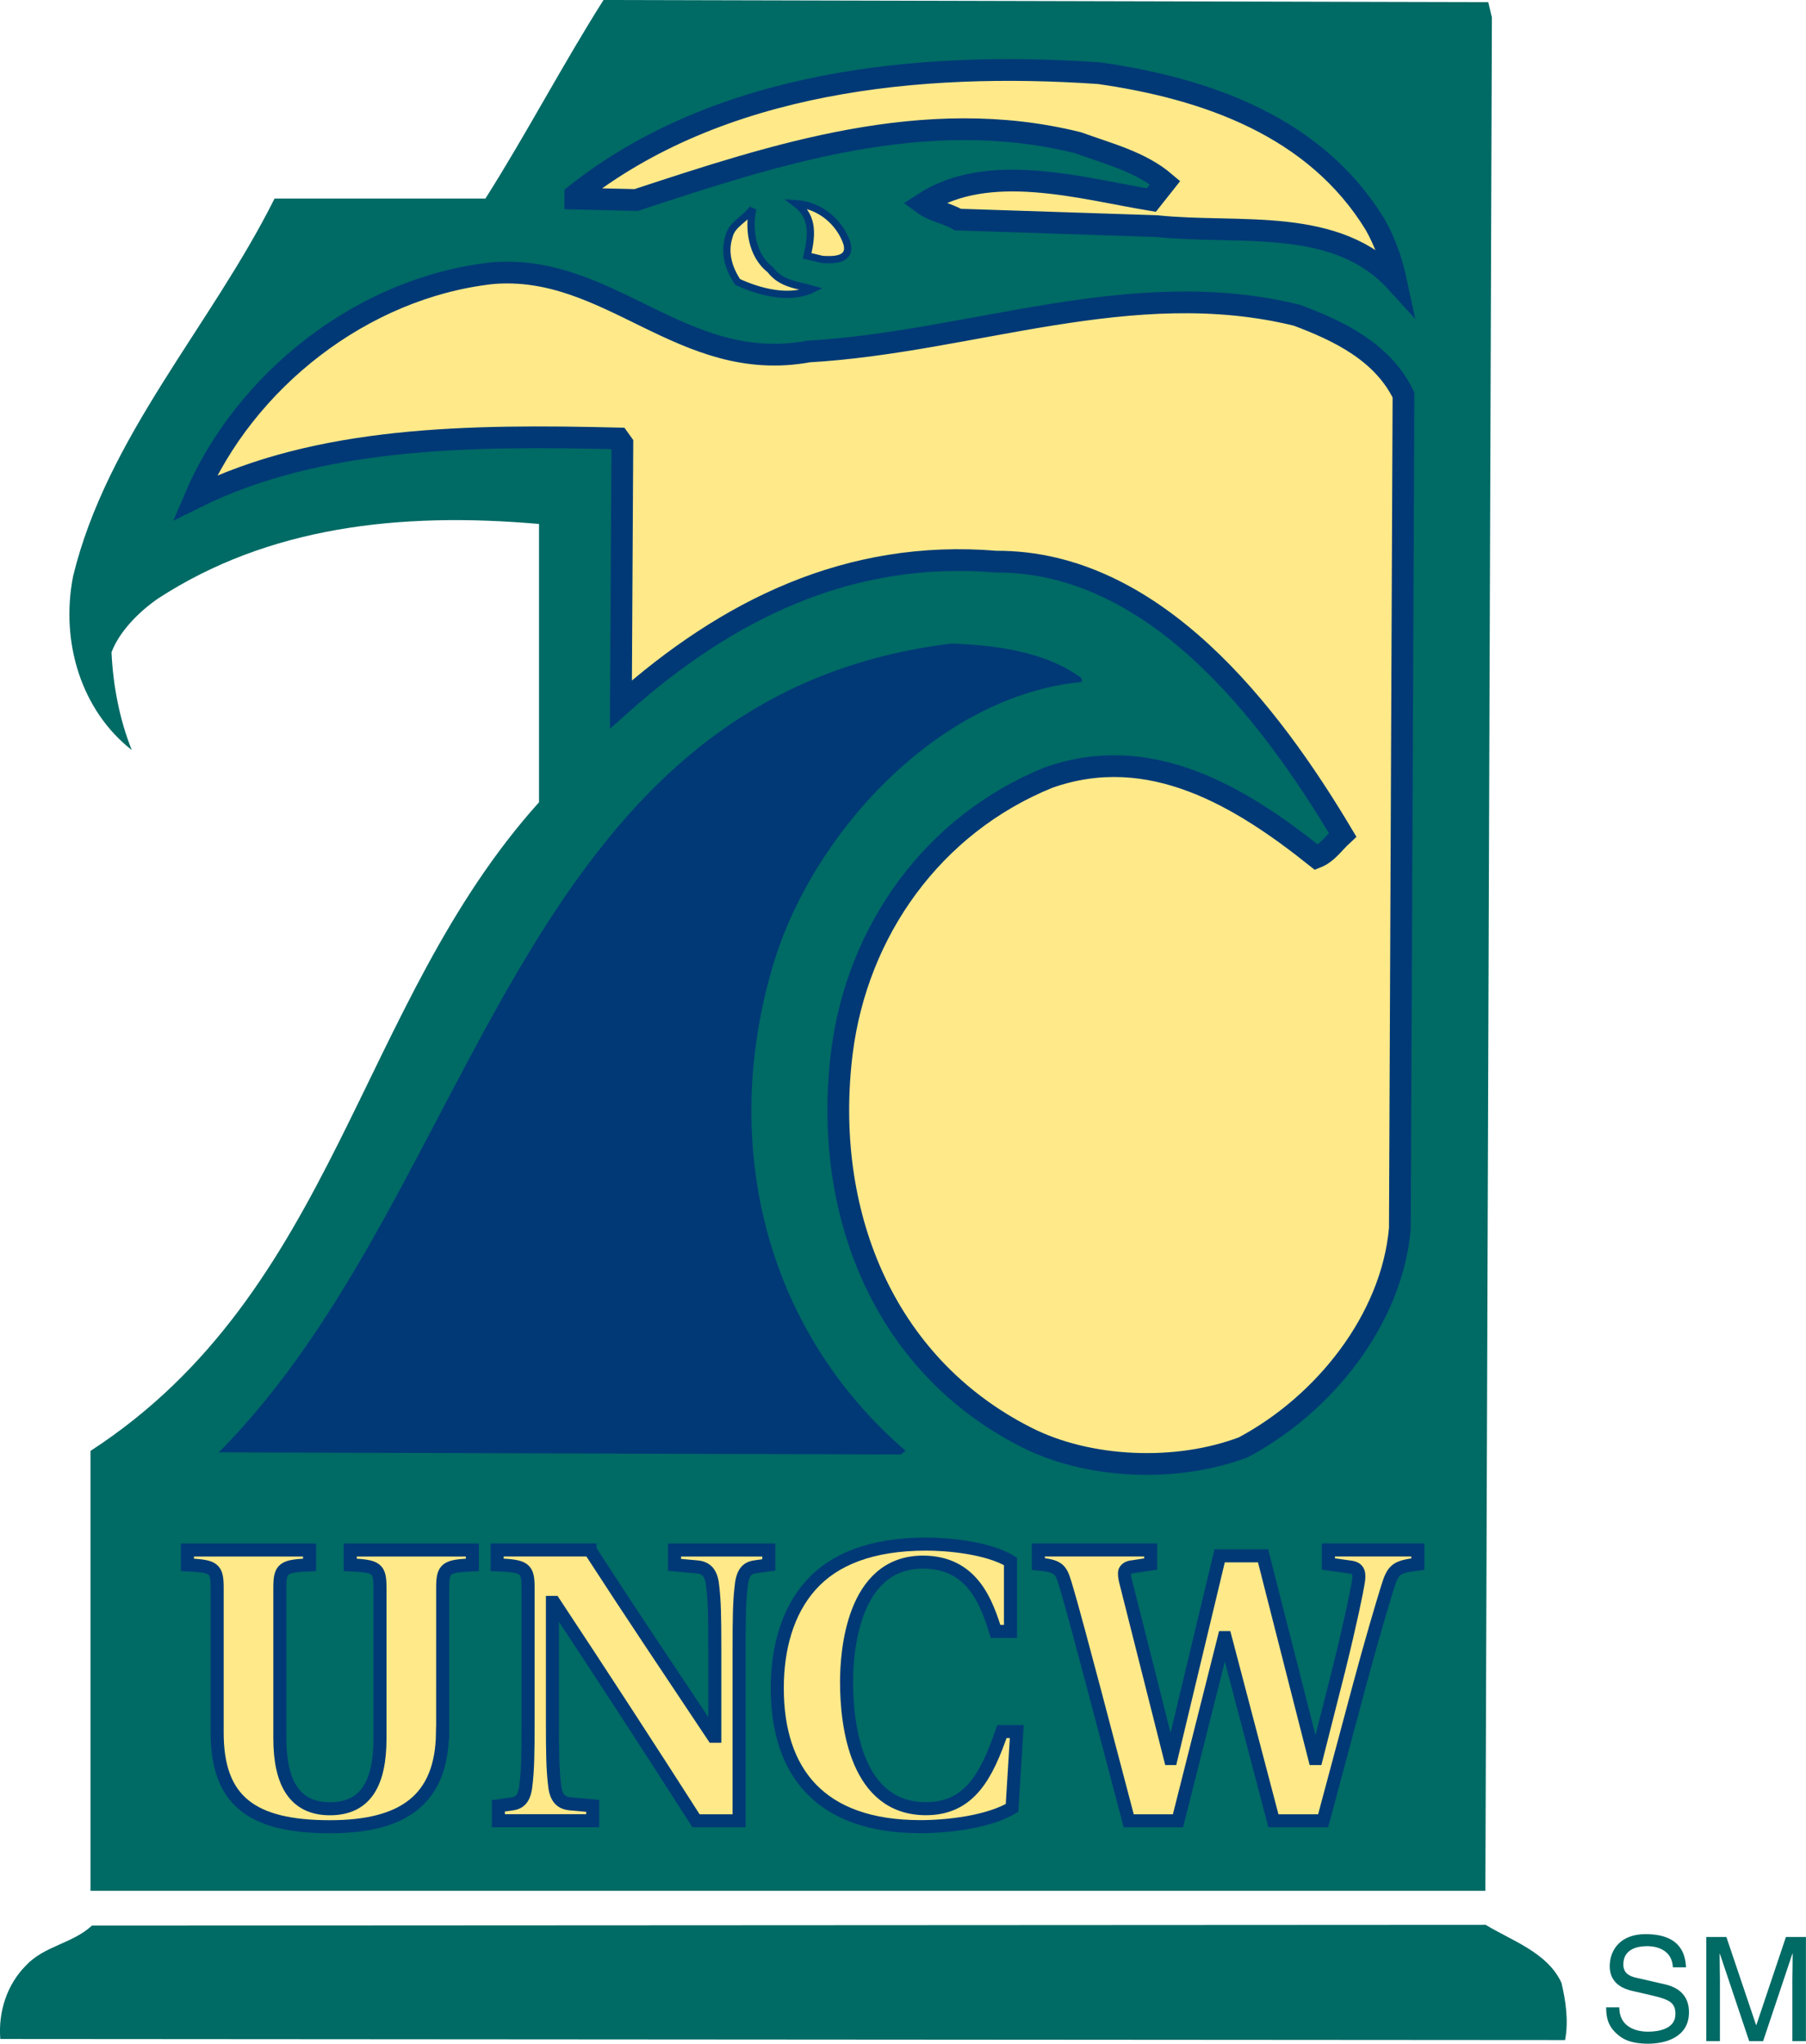 <?xml version="1.0" encoding="utf-8"?>
<!-- Generator: Adobe Illustrator 24.0.3, SVG Export Plug-In . SVG Version: 6.00 Build 0)  -->
<svg version="1.1" id="Layer_2" xmlns="http://www.w3.org/2000/svg" xmlns:xlink="http://www.w3.org/1999/xlink" x="0px" y="0px"
	 viewBox="0 0 249.24 282.01" style="enable-background:new 0 0 249.24 282.01;" xml:space="preserve">
<style type="text/css">
	.st0{fill:#006A65;}
	.st1{fill:#FFE989;stroke:#003976;stroke-width:3;}
	.st2{fill:#FFE989;stroke:#003976;}
	.st3{fill:#003976;}
	.st4{fill:#FFE989;stroke:#003976;stroke-width:1.8;}
</style>
<g>
	<path class="st0" d="M205.89,2.4l-0.9,258.5H12.49v-60.7c33.9-22,36.8-61.6,61.9-89.5V72.3c-19.3-1.7-37.4,0.4-52.6,10.3
		c-2.6,1.8-5.3,4.5-6.4,7.4c0.2,4.5,1.1,9.3,2.8,13.5c-6.9-5.4-9.9-14.8-8.1-24c4.7-19.3,19-34.5,27.8-52.1h29.1
		c5.7-9,10.6-18.4,16.3-27.4l122.1,0.3L205.89,2.4z"/>
	<path class="st1" d="M189.79,31c1.4,2.5,2.3,5.1,2.9,7.9c-8.3-9.1-21.5-6.5-33.1-7.7l-27.4-0.9c-1.5-0.9-3.3-1.1-4.8-2.2
		c9-5.9,21.8-2.1,31.5-0.5l1.9-2.4c-3.4-2.9-7.9-4-12-5.5c-21.2-5.3-42.1,1.7-61,7.9l-8.4-0.2v-0.5c19.9-15.8,47.6-18.5,72.3-16.8
		C166.39,12.2,181.49,17.4,189.79,31z"/>
	<path class="st2" d="M116.89,33.6c0.6,2.3-1.8,2.3-3.4,2.2l-2.1-0.5c0.6-2.6,1-5.3-1.5-7.2C113.09,28.3,115.89,30.6,116.89,33.6z"
		/>
	<path class="st2" d="M106.29,37.2c1.5,2,3.7,2.1,5.8,2.7c-3.1,1.5-7.3,0.4-10.3-1c-1.2-1.8-1.9-4-1.2-6.2c0.4-1.8,2.1-2.3,3.3-3.9
		C103.29,31.4,103.69,35.2,106.29,37.2z"/>
	<path class="st1" d="M111.59,48.5c22.6-1.3,44.6-10.6,67.4-5c5.6,2.1,11.8,5,14.7,11l-0.5,115c-1.1,12.6-10.5,24.3-21.6,30.2
		c-9.2,3.5-21.4,3-30-1.4c-19.9-10.1-28.1-31.4-25.4-53.1c2.1-16.7,12.5-31.4,28.5-37.9c14.1-5,26.6,2.7,37,11
		c1.5-0.6,2.3-1.9,3.6-3.1c-10-16.8-26-37.8-47.8-37.7c-20.4-1.7-37.2,6.7-51.8,19.7l0.2-36l-0.5-0.7c-20.5-0.5-41.4-0.3-58.5,8.2
		c6.9-16.2,23.1-29,41-31C84.19,36.3,94.19,51.7,111.59,48.5z"/>
	<path class="st3" d="M149.29,93.6v0.5c-19.9,1.9-37.4,21.1-42.7,39.4c-7.1,24.2-1.2,49.8,18.4,66.7l-0.7,0.5l-94.1-0.3
		c36-36.2,40.7-104.2,101.1-111.6C136.99,89,144.19,89.8,149.29,93.6z"/>
	<path class="st0" d="M205.04,265.6c3.4,2.1,8.55,3.8,10.45,8c0.6,2.5,1,5.3,0.5,7.9L0.04,281.35c-0.3-3.8,0.95-7.55,3.55-10.15
		c2.5-2.7,6.4-3,9.1-5.5L205.04,265.6z"/>
	<path class="st4" d="M61.07,239.1c-0.11,9.34-5.56,12.96-15.55,12.96c-10.8,0-15.55-3.62-15.55-12.96v-19.98
		c0-2.75-0.43-3.02-4.1-3.19v-2.05h16.85v2.05c-3.67,0.16-4.1,0.43-4.1,3.19v20.74c0,6.16,2.05,9.72,6.91,9.72
		c4.97,0,6.91-3.56,6.91-9.72v-20.74c0-2.75-0.43-3.02-4.1-3.19v-2.05h16.85v2.05c-3.67,0.16-4.1,0.43-4.1,3.19V239.1z"/>
	<path class="st4" d="M81.42,213.88c5.56,8.59,11.29,17.12,17.01,25.7h0.22v-12.1c0-4.43-0.05-6.48-0.27-8.42
		c-0.16-1.89-0.76-2.75-2.27-2.86l-3.02-0.27v-2.05h13.01v2.05l-1.89,0.27c-1.24,0.16-1.78,0.97-1.94,2.86
		c-0.22,1.89-0.27,4-0.27,8.42v23.76h-5.94c-6.43-10.04-12.96-20.09-19.6-30.13h-0.22v16.52c0,4.43,0.05,6.48,0.27,8.42
		c0.16,1.89,0.76,2.75,2.27,2.86l3.02,0.27v2.05H68.78v-2.05l1.89-0.27c1.24-0.16,1.78-0.97,1.94-2.86c0.22-1.89,0.27-4,0.27-8.42
		v-18.52c0-2.75-0.43-3.02-4.27-3.19v-2.05H81.42z"/>
	<path class="st4" d="M140.32,238.93l-0.65,10.53c-3.24,1.94-8.86,2.59-12.64,2.59c-13.88,0-19.76-7.56-19.76-19.12
		c0-5.4,1.35-10.53,4.64-14.2c3.19-3.56,8.32-5.67,15.93-5.67c2.7,0,8.37,0.43,11.61,2.38v9.67h-2.05
		c-1.24-3.89-3.13-9.56-10.04-9.56c-9.77,0-10.53,12.58-10.53,16.52c0,6.1,1.35,17.5,10.96,17.5c6.1,0,8.42-4.7,10.48-10.64H140.32z
		"/>
	<path class="st4" d="M195.67,213.88v1.94c-2.92,0.38-3.4,0.65-4.16,3.13c-0.81,2.59-2.32,7.72-3.89,13.55l-5.02,18.74h-6.86
		l-6.64-25.27h-0.16l-6.37,25.27h-6.8l-4.75-18.04c-1.51-5.62-2.86-10.85-4.05-14.8c-0.59-1.94-0.97-2.32-3.67-2.59v-1.94h15.5v1.94
		l-2.48,0.38c-0.59,0.05-0.92,0.27-1.08,0.59c-0.11,0.32-0.05,0.81,0.11,1.46l6.16,24.41h0.11l6.7-27.97h5.99l7.13,27.97h0.22
		l3.08-12.15c1.67-6.75,2.48-10.75,2.7-12.1c0.22-1.3,0.11-2-1.03-2.16l-3.08-0.43v-1.94H195.67z"/>
	<path class="st0" d="M230.87,271.46c-0.1-2.22-1.94-2.92-3.56-2.92c-1.22,0-3.28,0.34-3.28,2.52c0,1.22,0.86,1.62,1.7,1.82
		l4.1,0.94c1.86,0.44,3.26,1.56,3.26,3.84c0,3.4-3.16,4.34-5.63,4.34c-2.67,0-3.71-0.8-4.35-1.38c-1.22-1.1-1.45-2.3-1.45-3.64h1.81
		c0,2.6,2.13,3.36,3.98,3.36c1.41,0,3.77-0.36,3.77-2.42c0-1.5-0.7-1.98-3.07-2.54l-2.94-0.68c-0.94-0.22-3.06-0.88-3.06-3.38
		c0-2.24,1.46-4.44,4.94-4.44c5.02,0,5.51,3,5.59,4.58H230.87z"/>
	<path class="st0" d="M247.36,281.64v-8.48c0-0.42,0.04-2.24,0.04-3.58h-0.04l-4.04,12.07h-1.92l-4.04-12.05h-0.04
		c0,1.32,0.04,3.14,0.04,3.56v8.48h-1.88v-14.37h2.77l4.1,12.15h0.04l4.08-12.15h2.76v14.37H247.36z"/>
</g>
</svg>
